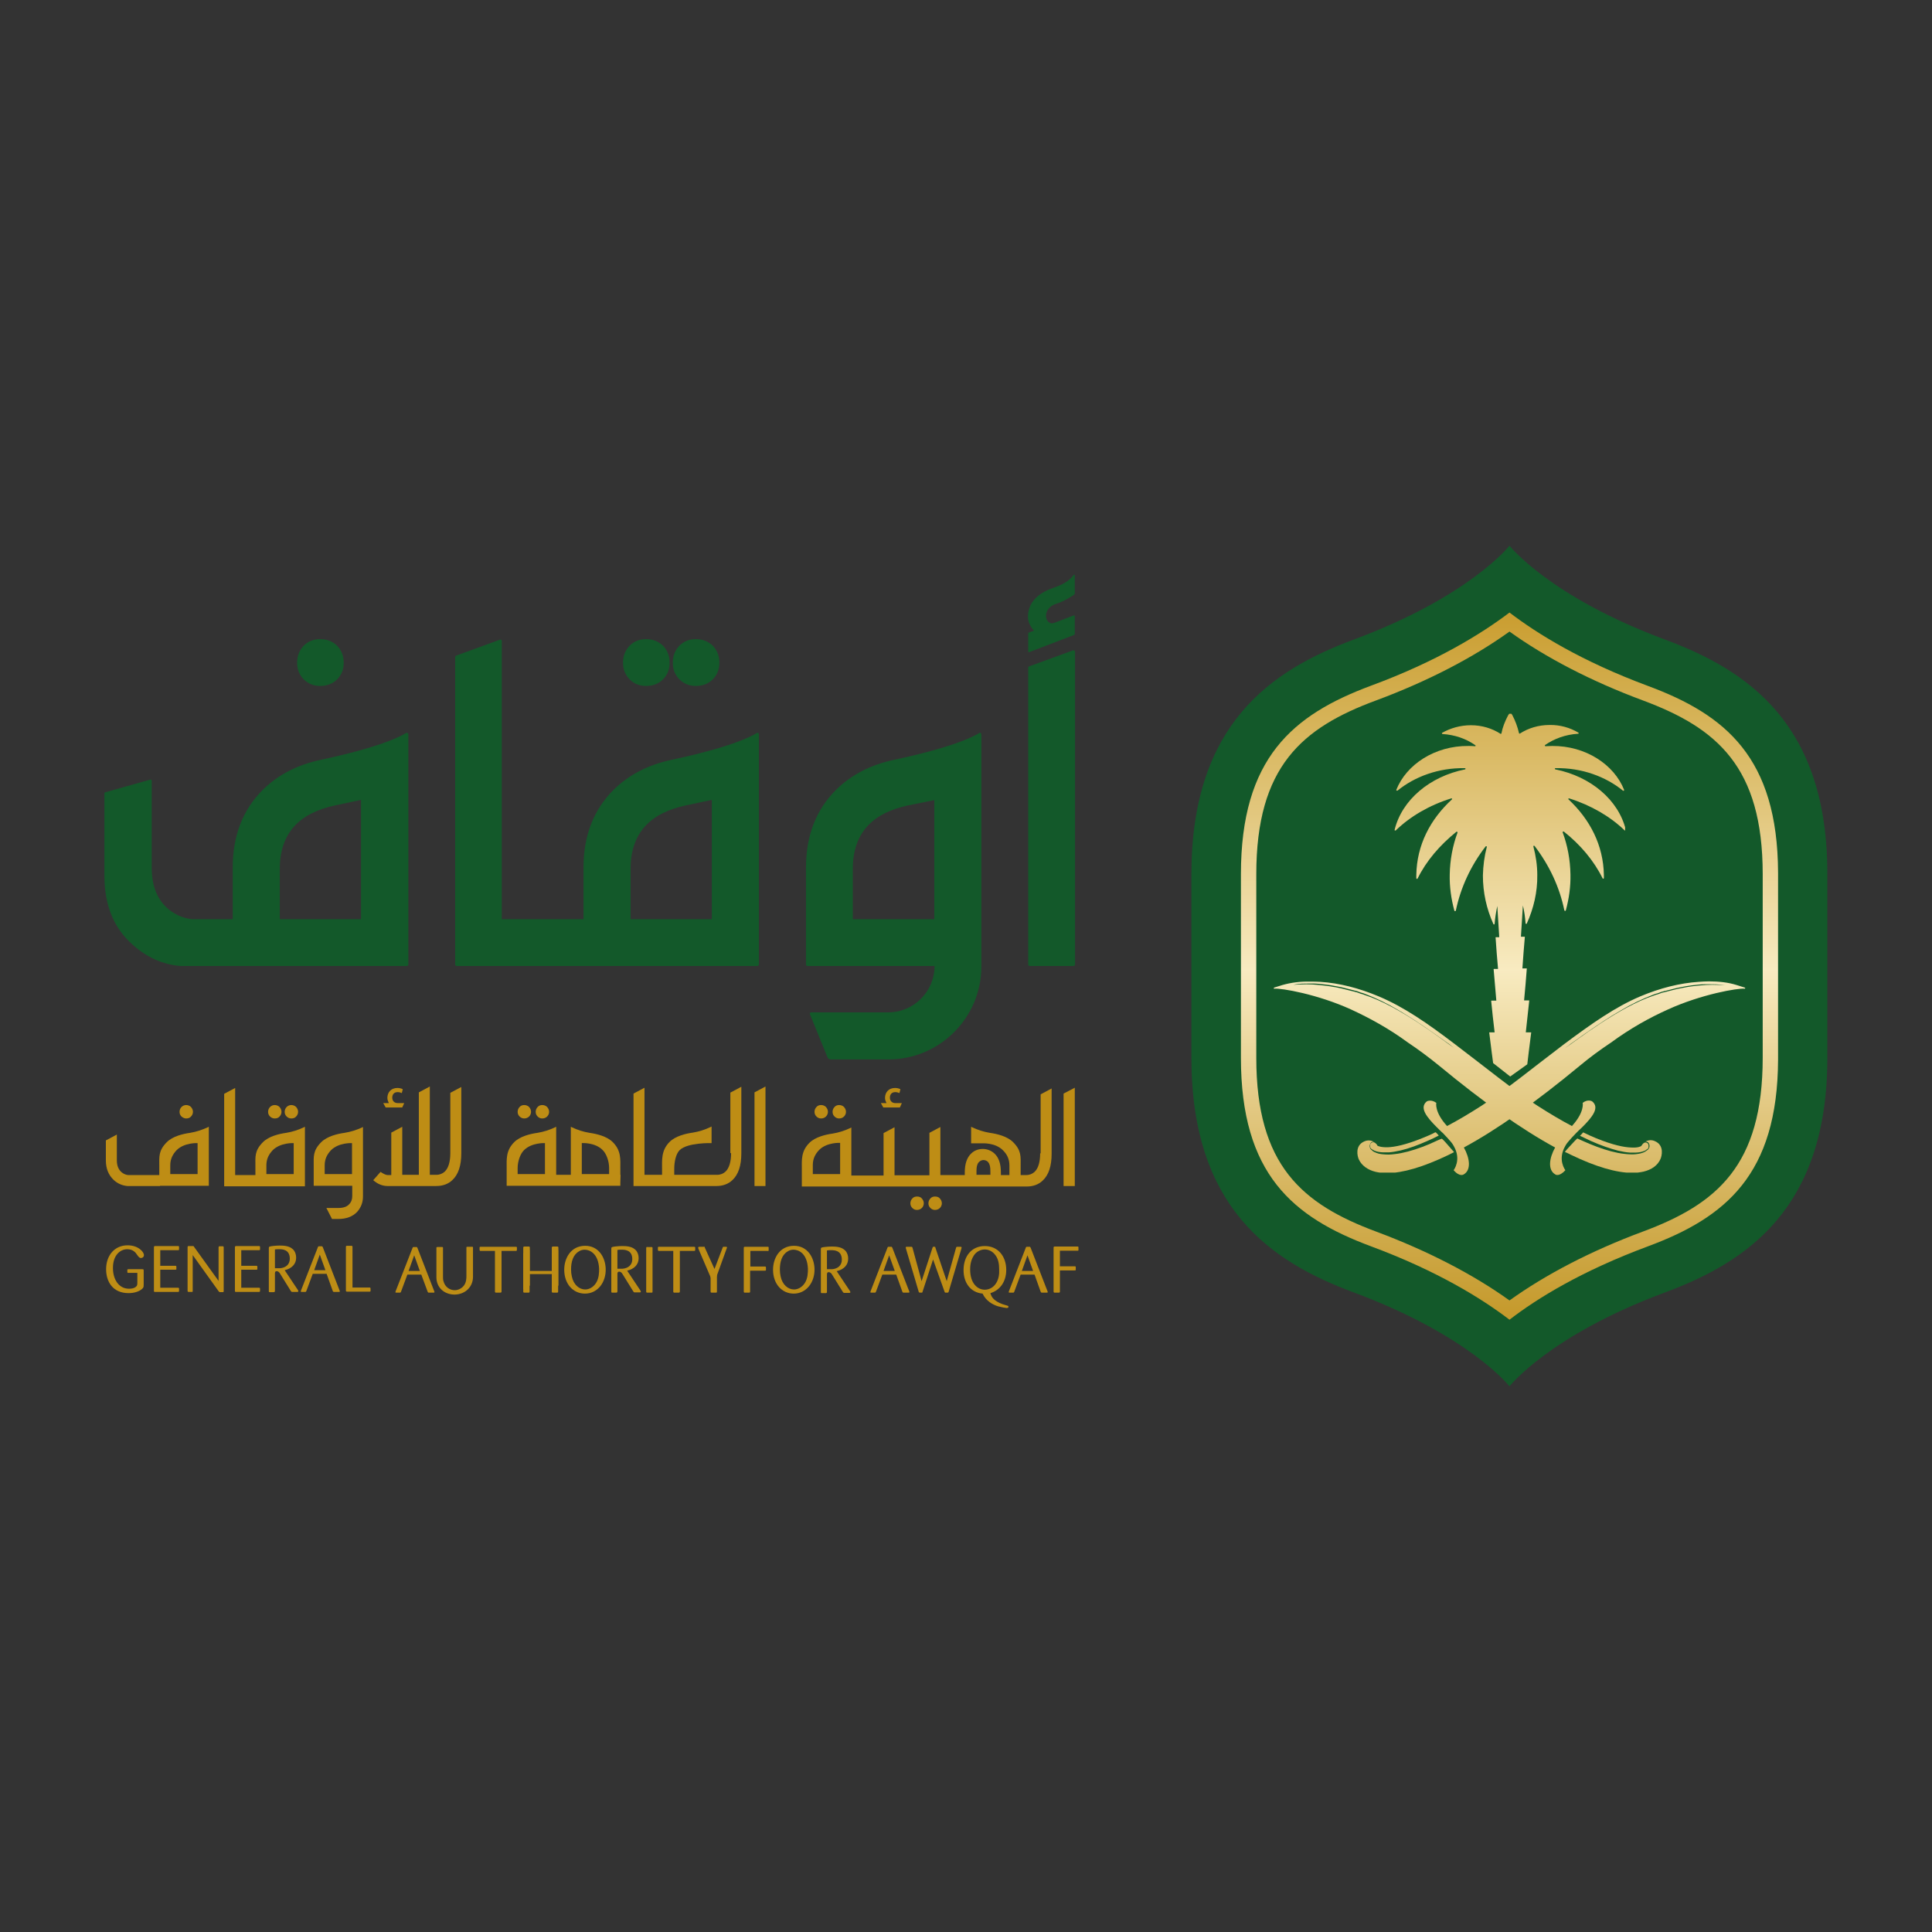 <?xml version="1.0" encoding="utf-8"?>
<!-- Generator: Adobe Illustrator 24.1.2, SVG Export Plug-In . SVG Version: 6.00 Build 0)  -->
<svg version="1.1" id="Layer_1" xmlns="http://www.w3.org/2000/svg" xmlns:xlink="http://www.w3.org/1999/xlink" x="0px" y="0px"
	 viewBox="0 0 792 792" style="enable-background:new 0 0 792 792;" xml:space="preserve">
<rect x="0" y="0" width="792" height="792" fill="#333333" stroke="none"/>
<style type="text/css">
	.st0{fill:#13592A;}
	.st1{clip-path:url(#SVGID_2_);fill:url(#SVGID_3_);}
	.st2{clip-path:url(#SVGID_5_);fill:url(#SVGID_6_);}
	.st3{clip-path:url(#SVGID_8_);fill:url(#SVGID_9_);}
	.st4{clip-path:url(#SVGID_11_);fill:url(#SVGID_12_);}
	.st5{clip-path:url(#SVGID_14_);fill:url(#SVGID_15_);}
	.st6{clip-path:url(#SVGID_17_);fill:url(#SVGID_18_);}
	.st7{clip-path:url(#SVGID_20_);fill:url(#SVGID_21_);}
	.st8{clip-path:url(#SVGID_23_);fill:url(#SVGID_24_);}
	.st9{fill:#BE8D15;}
</style>
<g>
	<g>
		<path class="st0" d="M682.6,262.2c-47.4-17.6-63.8-38.5-63.8-38.5s-16.4,20.9-63.9,38.5c-33.9,12.6-66.5,34.7-66.5,96.2V396v0
			v37.6c0,61.6,32.6,83.6,66.5,96.2c47.4,17.6,63.9,38.5,63.9,38.5s16.4-20.9,63.8-38.5c33.9-12.6,66.5-34.7,66.5-96.2V396v0v-37.6
			C749.2,296.8,716.5,274.8,682.6,262.2"/>
		<path class="st0" d="M131.2,281.2c2.8,0,5.2-0.9,7-2.7c1.8-1.8,2.7-4.1,2.7-6.8c0-2.8-0.9-5.1-2.7-7c-1.9-1.8-4.2-2.7-7-2.7
			c-2.6,0-4.9,0.9-6.7,2.7c-1.8,1.9-2.7,4.2-2.7,7c0,2.7,0.9,4.9,2.7,6.8C126.4,280.3,128.6,281.2,131.2,281.2"/>
		<path class="st0" d="M264.8,281.2c2.8,0,5.2-0.9,7-2.7c1.8-1.8,2.7-4.1,2.7-6.8c0-2.8-0.9-5.1-2.7-7c-1.9-1.8-4.2-2.7-7-2.7
			c-2.6,0-4.9,0.9-6.7,2.7c-1.8,1.9-2.7,4.2-2.7,7c0,2.7,0.9,4.9,2.7,6.8C259.9,280.3,262.2,281.2,264.8,281.2"/>
		<path class="st0" d="M285.2,281.2c2.8,0,5.2-0.9,7-2.7c1.8-1.8,2.7-4.1,2.7-6.8c0-2.8-0.9-5.1-2.7-7c-1.9-1.8-4.2-2.7-7-2.7
			c-2.6,0-4.9,0.9-6.7,2.7c-1.8,1.9-2.7,4.2-2.7,7c0,2.7,0.9,4.9,2.7,6.8C280.4,280.3,282.6,281.2,285.2,281.2"/>
		<path class="st0" d="M401.4,300.5c-2.5,1.6-11.1,5.9-35,11c-9.3,2-17.2,5.9-23.7,12.3c-8.2,8.2-12.3,18.8-12.3,31.9v39.6
			c0,0.4,0.3,0.7,0.7,0.7h52c0,10.5-8.5,19-19,19h-31.6c-0.3,0-0.6,0.4-0.5,0.7l7.2,17.7c0.2,0.6,0.8,0.9,1.4,0.9l23.6,0
			c21,0,38.1-17.1,38.1-38.1v-95C402.3,300.5,401.8,300.2,401.4,300.5 M383,376.8h-33.4v-20.7c0-8.2,2.6-14.7,7.8-19.2
			c1.4-1.2,3.1-2.4,5.3-3.5c3-1.5,6.2-2.5,9.4-3.2L383,328V376.8z"/>
		<path class="st0" d="M310.2,300.5c-2.5,1.6-11.1,5.9-35,11c-9.3,2-17.2,5.9-23.7,12.3c-8.2,8.2-12.3,18.8-12.3,31.9v21.1h-33.5
			V262.7c0-0.3-0.3-0.6-0.7-0.5l-18.1,6.6c-0.2,0.1-0.3,0.3-0.3,0.5v126.1c0,0.3,0.3,0.6,0.6,0.6h52.7h52h18.6
			c0.3,0,0.6-0.3,0.6-0.6v-3.9V301C311.1,300.5,310.6,300.2,310.2,300.5 M291.9,376.8h-33.4v-20.7c0-8.2,2.6-14.7,7.8-19.2
			c1.4-1.2,3.1-2.4,5.3-3.5c3-1.5,6.2-2.5,9.4-3.2l10.8-2.3V376.8z"/>
		<path class="st0" d="M166.4,300.5c-2.5,1.6-11.1,5.9-35,11c-9.3,2-17.2,5.9-23.7,12.3c-8.2,8.2-12.3,18.8-12.3,31.9v21.1h-14h-2.8
			c-3.4-0.4-6.5-1.7-9.3-3.9c-4.7-3.8-7.1-9.5-7.1-17.2V320c0-0.3-0.3-0.5-0.6-0.4l-18.5,5.2c-0.2,0.1-0.3,0.2-0.3,0.4v33.8
			c0,12,3.8,21.4,11.5,28.2c5.8,5.2,12.3,8.2,19.7,8.8h6h46.8h40c0.3,0,0.6-0.3,0.6-0.6V301C167.4,300.5,166.8,300.2,166.4,300.5
			 M148.1,376.8h-31.9h-1.5v-20.7c0-8.2,2.6-14.7,7.8-19.2c1.4-1.2,3.1-2.4,5.3-3.5c3-1.5,6.2-2.5,9.4-3.2l10.8-2.3V376.8z"/>
		<path class="st0" d="M439.9,266.6l-18.1,6.6c-0.2,0.1-0.3,0.3-0.3,0.5v121.7c0,0.3,0.3,0.6,0.6,0.6h18c0.3,0,0.6-0.3,0.6-0.6
			V267.1C440.6,266.7,440.2,266.5,439.9,266.6"/>
		<path class="st0" d="M422,267.3l18.3-7c0.2-0.1,0.3-0.2,0.3-0.4v-7.2c0-0.3-0.3-0.5-0.5-0.4l-18.3,7c-0.2,0.1-0.3,0.2-0.3,0.4v7.2
			C421.4,267.2,421.7,267.4,422,267.3"/>
		<path class="st0" d="M440.6,235.8v7.3c0,0.3-0.1,0.6-0.4,0.8c-1.1,0.7-4.2,2.7-6.9,3.5c-6.5,1.8-5.2,9.3-0.9,8
			c4.2-1.3-7.4,8.2-7.3,8c0.2-0.1,0.4-3.4,0.4-3.4s-4.1-2.8-4.1-7.2c0-4.4,2.4-9.1,10.6-11.9c5.2-1.7,7.3-4,8.1-5.2
			C440.3,235.5,440.6,235.6,440.6,235.8"/>
	</g>
	<g>
		<defs>
			<path id="SVGID_1_" d="M564.2,504.9c-30.4-11.3-49.2-27.2-49.2-71.3V396v-37.6c0-44.2,18.8-60.1,49.2-71.3
				c21-7.8,39.7-17.5,54.6-28.2c14.9,10.7,33.6,20.4,54.6,28.2c30.4,11.3,49.2,27.2,49.2,71.3V396v37.6c0,44.2-18.8,60-49.2,71.3
				c-21,7.8-39.7,17.5-54.6,28.2C603.9,522.4,585.1,512.7,564.2,504.9 M562,281.1c-32,11.9-53.3,29.6-53.3,77.3v75.2
				c0,47.7,21.3,65.4,53.3,77.3c27.2,10.1,45.4,21.4,56.8,30.1c11.4-8.8,29.6-20,56.8-30.1c31.8-11.8,53.1-29.4,53.3-76.5v-76.7
				c-0.2-47.1-21.5-64.7-53.3-76.5c-27.2-10.1-45.4-21.4-56.8-30.1C607.3,259.8,589.1,271.1,562,281.1"/>
		</defs>
		<clipPath id="SVGID_2_">
			<use xlink:href="#SVGID_1_"  style="overflow:visible;"/>
		</clipPath>
		
			<linearGradient id="SVGID_3_" gradientUnits="userSpaceOnUse" x1="100.919" y1="813.981" x2="105.063" y2="813.981" gradientTransform="matrix(0 83.385 -83.385 0 68492.375 -8190.358)">
			<stop  offset="0" style="stop-color:#C3931D"/>
			<stop  offset="8.011600e-02" style="stop-color:#CA9E31"/>
			<stop  offset="0.244" style="stop-color:#DABA65"/>
			<stop  offset="0.477" style="stop-color:#F5E6B8"/>
			<stop  offset="0.5" style="stop-color:#F8EBC1"/>
			<stop  offset="0.612" style="stop-color:#E9D395"/>
			<stop  offset="0.797" style="stop-color:#D1AD50"/>
			<stop  offset="0.932" style="stop-color:#C39625"/>
			<stop  offset="1" style="stop-color:#BD8D15"/>
		</linearGradient>
		<rect x="508.6" y="251" class="st1" width="220.3" height="290"/>
	</g>
	<g>
		<defs>
			<path id="SVGID_4_" d="M618.8,292.6L618.8,292.6c-0.1,0-0.2,0-0.2,0.1c-0.1,0.2-0.3,0.5-0.4,0.6c-1.2,2.3-2.2,4.7-2.7,7.3
				c0,0.2-0.3,0.3-0.4,0.2c-3.4-2.2-7.6-3.5-12.1-3.5c-4.4,0-8.4,1.2-11.8,3.1c-0.2,0.1-0.1,0.4,0.1,0.5c5,0.3,9.7,1.9,13.5,4.6
				c0.2,0.1,0.1,0.5-0.2,0.4c-0.9-0.1-1.8-0.1-2.7-0.1c-13.7-0.1-25.4,7.6-29.5,18c-0.1,0.2,0.2,0.4,0.5,0.3
				c7-5.7,16.8-9.4,27.6-9.2c0,0,0,0,0,0c0.3,0,0.4,0.4,0.1,0.5c-14.5,2.9-25.9,12.5-28.9,24.8c-0.1,0.2,0.3,0.4,0.5,0.2
				c5.9-5.7,13.7-10.3,22.7-13.1c0.3-0.1,0.5,0.2,0.3,0.4c-8.9,8.2-14.4,18.7-14.6,31c0,0.4,0,0.9,0,1.3c0,0.3,0.4,0.4,0.5,0.2
				c3.6-7.3,9.1-13.7,15.9-19.2c0.2-0.2,0.5,0,0.5,0.3c-2,5.4-3.1,11.2-3.2,17.3c-0.1,5,0.6,9.9,1.9,14.7c0.1,0.3,0.5,0.3,0.6,0
				c2-9.6,6.2-18.5,12.2-26.3c0.2-0.2,0.6-0.1,0.5,0.2c-1,3.8-1.5,7.7-1.6,11.7c0,7,1.5,13.7,4.3,19.9c0.1,0.3,0.5,0.2,0.5-0.1
				c0.2-2.5,0.6-4.9,1.1-7.3c0.3,4.2,0.5,8.5,0.8,12.7c0,0.1,0,0.1-0.1,0.1h0c0,0,0,0,0,0c-0.4,0-0.8,0-1.3,0
				c-0.1,0-0.1,0.1-0.1,0.1c0.3,4.3,0.6,8.5,1,12.8c0,0.1,0,0.1-0.1,0.1h-0.2c0,0,0,0-0.1,0c-0.4,0-0.8,0-1.3,0
				c-0.1,0-0.1,0.1-0.1,0.1c0.4,4.3,0.7,8.5,1.1,12.8c0,0,0,0.1,0,0.1c-0.2,0-0.5,0-0.7,0c0,0-0.1,0-0.1,0c-0.4,0-0.8,0-1.2,0
				c-0.1,0-0.1,0.1-0.1,0.1c0.4,4.3,0.9,8.6,1.4,12.8c0,0,0,0.1,0,0.1c-0.2,0-0.5,0-0.8,0c0,0-0.1,0-0.1,0c-0.4,0-0.8,0-1.2,0
				c-0.1,0-0.1,0.1-0.1,0.1c0.5,4.3,1.6,12.5,1.6,12.5l7,5.5l7-5c0,0,1-8.6,1.6-13c0-0.1,0-0.1-0.1-0.1c-0.4,0-0.8,0-1.2,0
				c0,0,0,0-0.1,0c-0.3,0-0.5,0-0.8,0c0,0,0-0.1,0-0.1c0.5-4.3,0.9-8.6,1.4-12.9c0-0.1-0.1-0.1-0.1-0.1c-0.4,0-0.8,0-1.2,0
				c0,0,0,0-0.1,0c-0.2,0-0.5,0-0.7,0c0,0,0-0.1,0-0.1c0.4-4.3,0.8-8.6,1.1-12.9c0-0.1,0-0.1-0.1-0.1c-0.4,0-0.8,0-1.3,0
				c0,0,0,0,0,0c-0.1,0-0.2,0-0.3,0c0,0-0.1,0-0.1,0c0.3-4.3,0.6-8.6,1-12.9c0-0.1,0-0.1-0.1-0.1c-0.4,0-0.8,0-1.3,0c0,0,0,0,0,0
				h-0.1c0,0-0.1-0.1-0.1-0.1c0.3-4.2,0.5-8.5,0.8-12.7c0.6,2.4,0.9,4.8,1.1,7.3c0,0.3,0.4,0.3,0.5,0.1c2.8-6.2,4.4-12.9,4.3-19.9
				c0-4-0.6-7.9-1.6-11.7c-0.1-0.3,0.3-0.4,0.5-0.2c6,7.9,10.2,16.7,12.2,26.4c0.1,0.3,0.5,0.3,0.6,0c1.3-4.8,2-9.7,1.9-14.7
				c-0.1-6.1-1.2-11.9-3.2-17.3c-0.1-0.2,0.2-0.4,0.5-0.3c6.8,5.4,12.3,11.9,15.9,19.2c0.1,0.2,0.5,0.1,0.5-0.1c0-0.4,0-0.9,0-1.3
				c-0.2-12.2-5.7-22.8-14.5-31c-0.2-0.2,0-0.5,0.3-0.4c8.9,2.8,16.8,7.4,22.7,13.1c0.2,0.2,0.5,0,0.5-0.2
				c-3-12.3-14.4-21.9-28.9-24.8c-0.3-0.1-0.3-0.5,0.1-0.5h0c10.8-0.2,20.6,3.5,27.6,9.2c0.2,0.2,0.6,0,0.5-0.3
				c-4.1-10.4-15.8-18.1-29.5-18c-0.9,0-1.8,0.1-2.7,0.1c-0.3,0-0.4-0.3-0.2-0.5c3.8-2.6,8.4-4.3,13.5-4.6c0.3,0,0.4-0.3,0.1-0.5
				c-3.4-2-7.5-3.2-11.8-3.1c-4.5,0-8.7,1.3-12.1,3.5c-0.2,0.1-0.4,0-0.4-0.2c-0.6-2.6-1.5-5-2.7-7.3c-0.1-0.1-0.2-0.4-0.4-0.6
				C619,292.6,618.9,292.6,618.8,292.6L618.8,292.6z"/>
		</defs>
		<clipPath id="SVGID_5_">
			<use xlink:href="#SVGID_4_"  style="overflow:visible;"/>
		</clipPath>
		
			<linearGradient id="SVGID_6_" gradientUnits="userSpaceOnUse" x1="100.919" y1="813.981" x2="105.063" y2="813.981" gradientTransform="matrix(0 83.385 -83.385 0 68492.375 -8190.358)">
			<stop  offset="0" style="stop-color:#C3931D"/>
			<stop  offset="8.011600e-02" style="stop-color:#CA9E31"/>
			<stop  offset="0.244" style="stop-color:#DABA65"/>
			<stop  offset="0.477" style="stop-color:#F5E6B8"/>
			<stop  offset="0.5" style="stop-color:#F8EBC1"/>
			<stop  offset="0.612" style="stop-color:#E9D395"/>
			<stop  offset="0.797" style="stop-color:#D1AD50"/>
			<stop  offset="0.932" style="stop-color:#C39625"/>
			<stop  offset="1" style="stop-color:#BD8D15"/>
		</linearGradient>
		<rect x="571.4" y="292.6" class="st2" width="94.8" height="148.9"/>
	</g>
	<g>
		<defs>
			<path id="SVGID_7_" d="M583.2,466.5c-7.1,2.9-11.6,3.7-14.2,3.8c-2.9,0.1-4-0.5-4.3-0.6c-0.2-0.5-0.6-0.9-1-1.2
				c0,0-0.5-0.4-1.1-0.2c-0.2,0.1-0.5,0.2-0.7,0.5c-0.2,0.2-0.3,0.6-0.3,1c0,0.4,0.2,0.8,0.5,1.1c0.2,0.2,0.4,0.3,0.6,0.4
				s0.5,0.3,0.7,0.4c0.5,0.2,1.1,0.4,1.7,0.5c0.6,0.1,1.3,0.2,2,0.2c0.7,0,1.4,0,2.2,0c1.5-0.1,3.1-0.4,4.9-0.8
				c3.4-0.8,7.2-2.2,11.2-4c1.4-0.6,2.9-1.3,4.4-2.1c-0.1-0.2-1.2-1.3-1.3-1.4C586.7,465.1,584.9,465.8,583.2,466.5"/>
		</defs>
		<clipPath id="SVGID_8_">
			<use xlink:href="#SVGID_7_"  style="overflow:visible;"/>
		</clipPath>
		
			<linearGradient id="SVGID_9_" gradientUnits="userSpaceOnUse" x1="100.919" y1="814.372" x2="105.063" y2="814.372" gradientTransform="matrix(0 83.385 -83.385 0 68482 -8190.358)">
			<stop  offset="0" style="stop-color:#C3931D"/>
			<stop  offset="8.011600e-02" style="stop-color:#CA9E31"/>
			<stop  offset="0.244" style="stop-color:#DABA65"/>
			<stop  offset="0.477" style="stop-color:#F5E6B8"/>
			<stop  offset="0.5" style="stop-color:#F8EBC1"/>
			<stop  offset="0.612" style="stop-color:#E9D395"/>
			<stop  offset="0.797" style="stop-color:#D1AD50"/>
			<stop  offset="0.932" style="stop-color:#C39625"/>
			<stop  offset="1" style="stop-color:#BD8D15"/>
		</linearGradient>
		<rect x="561.7" y="464.2" class="st3" width="28.1" height="8.3"/>
	</g>
	<g>
		<defs>
			<path id="SVGID_10_" d="M586,469c-4.1,1.7-8,3-11.6,3.7c-0.9,0.2-1.8,0.3-2.6,0.4c-0.8,0.1-1.7,0.2-2.4,0.2c-1.6,0-3-0.1-4.3-0.4
				c-0.6-0.2-1.2-0.4-1.8-0.7c-0.3-0.1-0.5-0.3-0.7-0.5c-0.2-0.2-0.4-0.3-0.6-0.5c-0.2-0.2-0.3-0.4-0.4-0.7
				c-0.1-0.2-0.1-0.5-0.1-0.7c0-0.5,0.2-0.9,0.4-1.2c0.2-0.3,0.5-0.5,0.8-0.5c0.2,0,0.4,0,0.5,0c-1.1-0.7-2.6-0.8-3.9-0.2
				c-4,1.7-2.8,6.2-2.3,7.3c1.1,2.5,3.6,4.4,7,5.2c1.4,0.3,2.8,0.5,4.5,0.5c6.5,0,15-2.5,25.2-7.4c0.4-0.2,0.8-0.4,1.2-0.6l0,0
				c0.2-0.1,1.2-0.6,1.2-0.6c-0.5-0.5-1.4-1.6-2.2-2.5c-0.9-1.1-2.2-2.5-2.8-3C591,466.7,587.7,468.2,586,469"/>
		</defs>
		<clipPath id="SVGID_11_">
			<use xlink:href="#SVGID_10_"  style="overflow:visible;"/>
		</clipPath>
		
			<linearGradient id="SVGID_12_" gradientUnits="userSpaceOnUse" x1="100.919" y1="814.373" x2="105.063" y2="814.373" gradientTransform="matrix(0 83.385 -83.385 0 68481.969 -8190.358)">
			<stop  offset="0" style="stop-color:#C3931D"/>
			<stop  offset="8.011600e-02" style="stop-color:#CA9E31"/>
			<stop  offset="0.244" style="stop-color:#DABA65"/>
			<stop  offset="0.477" style="stop-color:#F5E6B8"/>
			<stop  offset="0.5" style="stop-color:#F8EBC1"/>
			<stop  offset="0.612" style="stop-color:#E9D395"/>
			<stop  offset="0.797" style="stop-color:#D1AD50"/>
			<stop  offset="0.932" style="stop-color:#C39625"/>
			<stop  offset="1" style="stop-color:#BD8D15"/>
		</linearGradient>
		<rect x="555.2" y="466.7" class="st4" width="40.8" height="14"/>
	</g>
	<g>
		<defs>
			<path id="SVGID_13_" d="M642.2,429.2c0.6-0.4,1.1-0.8,1.7-1.3c0.6-0.4,1.1-0.8,1.7-1.2c0.6-0.4,1.1-0.8,1.7-1.2
				c1.1-0.8,2.2-1.6,3.4-2.4c2.3-1.6,4.5-3.1,6.8-4.6c2.3-1.5,4.5-2.9,6.8-4.2c4.5-2.7,9.1-4.9,13.6-6.6c0.3-0.1,0.6-0.2,0.8-0.3
				c0.1,0,0.3-0.1,0.4-0.1c0.1,0,0.3-0.1,0.4-0.1c0.3-0.1,0.6-0.2,0.8-0.3c0.3-0.1,0.6-0.2,0.8-0.3c0.1,0,0.3-0.1,0.4-0.1
				c0.1,0,0.3-0.1,0.4-0.1c0.3-0.1,0.6-0.2,0.8-0.2c0.3-0.1,0.6-0.1,0.8-0.2c0.1,0,0.3-0.1,0.4-0.1l0.4-0.1c0.3-0.1,0.6-0.1,0.8-0.2
				c0.3-0.1,0.5-0.1,0.8-0.2c0.1,0,0.3-0.1,0.4-0.1c0.1,0,0.3-0.1,0.4-0.1c0.3-0.1,0.5-0.1,0.8-0.2c1.1-0.2,2.1-0.4,3.1-0.6
				c2.1-0.4,4.1-0.6,6-0.8c1.9-0.2,4-0.1,5.7-0.1c1.8,0,3.5,0.2,5,0.4c-1.6-0.1-3.4-0.2-5.3-0.2c-1.7,0-3.5,0.1-5.4,0.3
				c-1.9,0.2-3.9,0.4-5.9,0.8c-1,0.2-2.1,0.4-3.1,0.6c-0.3,0.1-0.5,0.1-0.8,0.2c-0.1,0-0.3,0.1-0.4,0.1c-0.1,0-0.3,0.1-0.4,0.1
				c-0.3,0.1-0.5,0.1-0.8,0.2c-0.3,0.1-0.5,0.1-0.8,0.2c-0.1,0-0.3,0.1-0.4,0.1c-0.1,0-0.3,0.1-0.4,0.1c-0.3,0.1-0.6,0.2-0.8,0.2
				c-0.3,0.1-0.6,0.2-0.8,0.2c-0.1,0-0.3,0.1-0.4,0.1c-0.1,0-0.3,0.1-0.4,0.1c-0.3,0.1-0.5,0.2-0.8,0.3c-0.3,0.1-0.6,0.2-0.8,0.3
				c-0.1,0-0.3,0.1-0.4,0.1c-0.1,0-0.3,0.1-0.4,0.1c-0.3,0.1-0.6,0.2-0.8,0.3c-14.5,4.8-31.9,18.6-37.3,22.2
				C641.2,430,641.7,429.6,642.2,429.2 M696.3,402.5c-7.6,0.5-15.7,2.5-24,6c-10.1,4.3-19.7,11-31.2,19.6
				c-12.7,9.6-23.6,18.6-33.8,25.2c-5,3.2-9.7,6-14.1,8.3c-5.3-5.8-4.4-9.5-4.4-9.5c-2.2-1.6-3.9-0.6-3.9-0.6
				c-3.2,2.6,0,6.5,4.1,10.6c0.3,0.3,2.3,2.3,2.4,2.3c0.4,0.4,3.5,3.6,4.2,4.8c0.1,0.1,0.3,0.6,0.4,0.7c3.2,5.6-0.1,9.8-0.1,9.8
				c2.6,3,4.2,1.7,4.2,1.7c3-1.8,2.5-6.5,0-11c13.5-7.3,29.4-18.5,47.5-33.5c4.3-3.6,8.6-6.7,12.8-9.5c7.9-5.8,15.8-10.2,23.4-13.6
				c13.6-6.2,28.6-8.8,31.4-8.5c0.3,0,0.3-0.3,0.1-0.4c-0.1,0-0.1-0.1-0.2-0.1c-0.4-0.1-1.9-0.6-3.2-1c-3.5-1.1-7.3-1.5-11.3-1.5
				C699.1,402.3,697.7,402.4,696.3,402.5"/>
		</defs>
		<clipPath id="SVGID_14_">
			<use xlink:href="#SVGID_13_"  style="overflow:visible;"/>
		</clipPath>
		
			<linearGradient id="SVGID_15_" gradientUnits="userSpaceOnUse" x1="100.919" y1="813.709" x2="105.063" y2="813.709" gradientTransform="matrix(0 83.385 -83.385 0 68499.57 -8190.358)">
			<stop  offset="0" style="stop-color:#C3931D"/>
			<stop  offset="8.011600e-02" style="stop-color:#CA9E31"/>
			<stop  offset="0.244" style="stop-color:#DABA65"/>
			<stop  offset="0.477" style="stop-color:#F5E6B8"/>
			<stop  offset="0.5" style="stop-color:#F8EBC1"/>
			<stop  offset="0.612" style="stop-color:#E9D395"/>
			<stop  offset="0.797" style="stop-color:#D1AD50"/>
			<stop  offset="0.932" style="stop-color:#C39625"/>
			<stop  offset="1" style="stop-color:#BD8D15"/>
		</linearGradient>
		<rect x="581.7" y="402.3" class="st5" width="133.8" height="80.5"/>
	</g>
	<g>
		<defs>
			<path id="SVGID_16_" d="M647.7,465.6c1.5,0.7,2.9,1.4,4.4,2.1c4,1.8,7.8,3.1,11.2,4c1.7,0.4,3.4,0.7,4.9,0.8c0.8,0,1.5,0.1,2.2,0
				c0.7,0,1.4-0.1,2-0.2c0.6-0.1,1.2-0.3,1.7-0.5c0.2-0.1,0.5-0.2,0.7-0.4s0.4-0.3,0.6-0.4c0.3-0.3,0.5-0.7,0.5-1.1
				c0-0.4-0.1-0.7-0.3-1c-0.2-0.3-0.4-0.4-0.7-0.5c-0.6-0.2-1.1,0.2-1.1,0.2c-0.4,0.3-0.7,0.8-1,1.2c-0.3,0.2-1.4,0.8-4.3,0.6
				c-2.6-0.1-7.1-0.9-14.2-3.8c-1.7-0.7-3.5-1.5-5.3-2.4C649,464.3,647.9,465.4,647.7,465.6"/>
		</defs>
		<clipPath id="SVGID_17_">
			<use xlink:href="#SVGID_16_"  style="overflow:visible;"/>
		</clipPath>
		
			<linearGradient id="SVGID_18_" gradientUnits="userSpaceOnUse" x1="100.919" y1="813.589" x2="105.063" y2="813.589" gradientTransform="matrix(0 83.385 -83.385 0 68502.758 -8190.358)">
			<stop  offset="0" style="stop-color:#C3931D"/>
			<stop  offset="8.011600e-02" style="stop-color:#CA9E31"/>
			<stop  offset="0.244" style="stop-color:#DABA65"/>
			<stop  offset="0.477" style="stop-color:#F5E6B8"/>
			<stop  offset="0.5" style="stop-color:#F8EBC1"/>
			<stop  offset="0.612" style="stop-color:#E9D395"/>
			<stop  offset="0.797" style="stop-color:#D1AD50"/>
			<stop  offset="0.932" style="stop-color:#C39625"/>
			<stop  offset="1" style="stop-color:#BD8D15"/>
		</linearGradient>
		<rect x="647.7" y="464.2" class="st6" width="28.1" height="8.3"/>
	</g>
	<g>
		<defs>
			<path id="SVGID_19_" d="M643.7,469.7c-0.9,0.9-1.8,2-2.2,2.5c0,0,1,0.5,1.3,0.6v0c0.4,0.2,0.8,0.4,1.2,0.6
				c10.1,4.9,18.7,7.4,25.2,7.4c1.6,0,3.1-0.2,4.5-0.5c3.4-0.8,5.9-2.6,7-5.2c0.5-1.1,1.7-5.6-2.3-7.3c-1.3-0.6-2.7-0.5-3.9,0.2
				c0.1,0,0.3,0,0.5,0c0.3,0.1,0.6,0.2,0.8,0.5c0.2,0.3,0.4,0.7,0.4,1.2c0,0.2,0,0.5-0.1,0.7c-0.1,0.2-0.2,0.5-0.4,0.7
				c-0.2,0.2-0.4,0.4-0.6,0.5c-0.2,0.2-0.5,0.3-0.7,0.5c-0.5,0.3-1.1,0.5-1.8,0.7c-1.3,0.3-2.8,0.5-4.3,0.4c-0.8,0-1.6-0.1-2.5-0.2
				c-0.8-0.1-1.7-0.2-2.6-0.4c-3.6-0.7-7.5-2-11.6-3.7c-1.7-0.7-5-2.2-5-2.2C646,467.2,644.7,468.6,643.7,469.7"/>
		</defs>
		<clipPath id="SVGID_20_">
			<use xlink:href="#SVGID_19_"  style="overflow:visible;"/>
		</clipPath>
		
			<linearGradient id="SVGID_21_" gradientUnits="userSpaceOnUse" x1="100.919" y1="813.588" x2="105.063" y2="813.588" gradientTransform="matrix(0 83.385 -83.385 0 68502.789 -8190.358)">
			<stop  offset="0" style="stop-color:#C3931D"/>
			<stop  offset="8.011600e-02" style="stop-color:#CA9E31"/>
			<stop  offset="0.244" style="stop-color:#DABA65"/>
			<stop  offset="0.477" style="stop-color:#F5E6B8"/>
			<stop  offset="0.5" style="stop-color:#F8EBC1"/>
			<stop  offset="0.612" style="stop-color:#E9D395"/>
			<stop  offset="0.797" style="stop-color:#D1AD50"/>
			<stop  offset="0.932" style="stop-color:#C39625"/>
			<stop  offset="1" style="stop-color:#BD8D15"/>
		</linearGradient>
		<rect x="641.5" y="466.7" class="st7" width="40.8" height="14"/>
	</g>
	<g>
		<defs>
			<path id="SVGID_22_" d="M535,403.2c1.7,0,3.8-0.1,5.7,0.1c1.9,0.2,3.9,0.4,6,0.8c1,0.2,2.1,0.4,3.2,0.6c0.3,0.1,0.5,0.1,0.8,0.2
				c0.1,0,0.3,0.1,0.4,0.1c0.1,0,0.3,0.1,0.4,0.1c0.3,0.1,0.5,0.1,0.8,0.2c0.3,0.1,0.5,0.1,0.8,0.2c0.1,0,0.3,0.1,0.4,0.1
				c0.1,0,0.3,0.1,0.4,0.1c0.3,0.1,0.5,0.1,0.8,0.2c0.3,0.1,0.6,0.2,0.8,0.2c0.1,0,0.3,0.1,0.4,0.1c0.1,0,0.3,0.1,0.4,0.1
				c0.3,0.1,0.6,0.2,0.8,0.3c0.3,0.1,0.6,0.2,0.8,0.3c0.1,0,0.3,0.1,0.4,0.1c0.1,0,0.3,0.1,0.4,0.1c0.3,0.1,0.6,0.2,0.8,0.3
				c4.5,1.7,9.1,3.9,13.6,6.6c2.3,1.3,4.5,2.8,6.8,4.2c2.3,1.5,4.5,3,6.8,4.6c1.1,0.8,2.3,1.6,3.4,2.4c0.6,0.4,1.1,0.8,1.7,1.2
				c0.6,0.4,1.1,0.8,1.7,1.2c0.6,0.4,1.1,0.8,1.7,1.3c0.5,0.4,1,0.8,1.6,1.2c-5.4-3.7-22.8-17.5-37.3-22.2c-0.3-0.1-0.6-0.2-0.8-0.3
				c-0.1,0-0.3-0.1-0.4-0.1c-0.1,0-0.3-0.1-0.4-0.1c-0.3-0.1-0.6-0.2-0.8-0.3c-0.3-0.1-0.6-0.2-0.8-0.3c-0.1,0-0.3-0.1-0.4-0.1
				c-0.1,0-0.3-0.1-0.4-0.1c-0.3-0.1-0.6-0.2-0.8-0.2c-0.3-0.1-0.6-0.2-0.8-0.2c-0.1,0-0.3-0.1-0.4-0.1c-0.1,0-0.3-0.1-0.4-0.1
				c-0.3-0.1-0.5-0.1-0.8-0.2c-0.3-0.1-0.5-0.1-0.8-0.2c-0.1,0-0.3-0.1-0.4-0.1c-0.1,0-0.3-0.1-0.4-0.1c-0.3-0.1-0.5-0.1-0.8-0.2
				c-1.1-0.2-2.1-0.5-3.1-0.6c-2-0.4-4-0.6-5.9-0.8c-1.9-0.2-3.7-0.3-5.4-0.3c-1.9,0-3.7,0.1-5.3,0.2
				C531.5,403.4,533.2,403.2,535,403.2 M525.7,403.8c-1.3,0.4-2.8,0.9-3.2,1c-0.1,0-0.1,0-0.2,0.1c-0.2,0.1-0.2,0.5,0.1,0.4
				c2.8-0.3,17.8,2.3,31.4,8.5c7.6,3.5,15.5,7.8,23.4,13.6c4.2,2.8,8.5,6,12.8,9.5c18,14.9,34,26.2,47.5,33.5c-2.5,4.5-3,9.2,0,11
				c0,0,1.5,1.3,4.2-1.7c0,0-3.3-4.2-0.1-9.8c0.1-0.1,0.3-0.6,0.4-0.7c0.8-1.3,3.9-4.5,4.2-4.8c0,0,2-2,2.4-2.3
				c4.1-4.1,7.3-8,4.1-10.6c0,0-1.7-1.1-3.9,0.6c0,0,0.9,3.7-4.4,9.5c-4.4-2.3-9.1-5.1-14.1-8.3c-10.2-6.6-21.1-15.6-33.8-25.2
				c-11.4-8.7-21-15.3-31.2-19.6c-8.3-3.5-16.3-5.5-24-6c-1.4-0.1-2.8-0.1-4.2-0.1C533,402.3,529.2,402.8,525.7,403.8"/>
		</defs>
		<clipPath id="SVGID_23_">
			<use xlink:href="#SVGID_22_"  style="overflow:visible;"/>
		</clipPath>
		
			<linearGradient id="SVGID_24_" gradientUnits="userSpaceOnUse" x1="100.919" y1="814.252" x2="105.063" y2="814.252" gradientTransform="matrix(0 83.385 -83.385 0 68485.188 -8190.358)">
			<stop  offset="0" style="stop-color:#C3931D"/>
			<stop  offset="8.011600e-02" style="stop-color:#CA9E31"/>
			<stop  offset="0.244" style="stop-color:#DABA65"/>
			<stop  offset="0.477" style="stop-color:#F5E6B8"/>
			<stop  offset="0.5" style="stop-color:#F8EBC1"/>
			<stop  offset="0.612" style="stop-color:#E9D395"/>
			<stop  offset="0.797" style="stop-color:#D1AD50"/>
			<stop  offset="0.932" style="stop-color:#C39625"/>
			<stop  offset="1" style="stop-color:#BD8D15"/>
		</linearGradient>
		<rect x="522.1" y="402.3" class="st8" width="133.8" height="80.5"/>
	</g>
	<g>
		<path class="st9" d="M119.4,458.5c0.8,0,1.5-0.2,2-0.8c0.5-0.5,0.8-1.2,0.8-1.9c0-0.8-0.3-1.4-0.8-2c-0.5-0.5-1.2-0.8-2-0.8
			c-0.7,0-1.4,0.3-1.9,0.8c-0.5,0.5-0.8,1.2-0.8,2c0,0.8,0.3,1.4,0.8,1.9C118,458.2,118.7,458.5,119.4,458.5"/>
		<path class="st9" d="M112.6,458.5c0.8,0,1.5-0.2,2-0.8c0.5-0.5,0.8-1.2,0.8-1.9c0-0.8-0.3-1.4-0.8-2c-0.5-0.5-1.2-0.8-2-0.8
			c-0.7,0-1.4,0.3-1.9,0.8c-0.5,0.5-0.8,1.2-0.8,2c0,0.8,0.3,1.4,0.8,1.9C111.2,458.2,111.9,458.5,112.6,458.5"/>
		<path class="st9" d="M184.6,472.7c0,3.6-0.8,6.2-2.3,7.6c-0.9,0.8-2,1.3-3.4,1.3H178h-0.5h-1.3v-36.2l-4.5,2.4v33.8h-6.8v-19.7
			l-4.5,2.4v17.4h-1.5c-0.6,0-1.6-0.4-2.9-1.3l-3,3.4c1.8,1.6,3.8,2.4,5.9,2.4h18.6h0.5h0.8c2.7,0,4.9-0.8,6.6-2.4
			c2.5-2.3,3.7-6,3.7-11v-27.2l-4.5,2.4V472.7z"/>
		<path class="st9" d="M214.9,458.5c0.8,0,1.5-0.3,2-0.8c0.5-0.5,0.8-1.2,0.8-1.9c0-0.8-0.3-1.4-0.8-2c-0.5-0.5-1.2-0.8-2-0.8
			c-0.7,0-1.4,0.2-1.9,0.8c-0.5,0.5-0.8,1.2-0.8,2c0,0.8,0.3,1.4,0.8,1.9C213.5,458.2,214.2,458.5,214.9,458.5"/>
		<path class="st9" d="M222.3,458.5c0.8,0,1.5-0.3,2-0.8c0.5-0.5,0.8-1.2,0.8-1.9c0-0.8-0.3-1.4-0.8-2c-0.5-0.5-1.2-0.8-2-0.8
			c-0.7,0-1.4,0.2-1.9,0.8c-0.5,0.5-0.8,1.2-0.8,2c0,0.8,0.3,1.4,0.8,1.9C220.9,458.2,221.5,458.5,222.3,458.5"/>
		<path class="st9" d="M254.3,479c0-3.7,0.4-7.3-3.1-10.8c-2.4-2.4-6.6-3.4-9.5-3.8c-2.5-0.4-5-1.2-7.3-2.3l-0.4-0.2v19.7h-6v-19.7
			l-0.4,0.2c-2.3,1.1-4.8,1.9-7.3,2.3c-2.9,0.4-7.1,1.4-9.5,3.8c-3.5,3.5-3.1,7.1-3.1,10.8v7.1l0.5,0l0,0h46.1h0v-1.3l0.1-3.2h-0.1
			V479z M223.5,481.3h-11.3v-2.5c0-2.6,1-5.7,2.6-7.3c3.2-3.2,8.6-2.9,8.6-2.9V481.3z M249.8,481.3h-11.3v-12.7c0,0,5.4-0.4,8.6,2.9
			c1.6,1.6,2.6,4.7,2.6,7.3V481.3z"/>
		<path class="st9" d="M299.7,472.7c0,3.6-0.8,6.2-2.3,7.6c-0.9,0.8-2,1.3-3.4,1.3H293h-0.5h-15.4h-0.7v-2.5c0-2.6,0.6-6,2.2-7.6
			c3.2-3.2,13.1-2.9,13.1-2.9v-6.8l-0.4,0.2c-2.3,1.1-4.8,1.9-7.3,2.3c-2.9,0.4-7.1,1.4-9.5,3.8c-3.5,3.5-3.1,7.5-3.1,11.2v2.3h-3
			h-0.5h-3.7v-35.7l-4.5,2.4v37.9h8.2h0.5h23.9h0.4h0.9c2.7,0,4.9-0.8,6.6-2.4c2.5-2.3,3.7-6,3.7-11v-27.3l-4.5,2.4V472.7z"/>
		<polygon class="st9" points="309.3,486.2 313.8,486.2 313.8,445.4 309.3,447.8 		"/>
		<path class="st9" d="M336.6,458.5c0.8,0,1.5-0.3,2-0.8c0.5-0.5,0.8-1.2,0.8-1.9c0-0.8-0.3-1.4-0.8-2c-0.5-0.5-1.2-0.8-2-0.8
			c-0.7,0-1.4,0.2-1.9,0.8c-0.5,0.5-0.8,1.2-0.8,2c0,0.8,0.3,1.4,0.8,1.9C335.2,458.2,335.8,458.5,336.6,458.5"/>
		<path class="st9" d="M344,458.5c0.8,0,1.5-0.3,2-0.8c0.5-0.5,0.8-1.2,0.8-1.9c0-0.8-0.3-1.4-0.8-2c-0.5-0.5-1.2-0.8-2-0.8
			c-0.7,0-1.4,0.2-1.9,0.8c-0.5,0.5-0.8,1.2-0.8,2c0,0.8,0.3,1.4,0.8,1.9C342.6,458.2,343.2,458.5,344,458.5"/>
		<path class="st9" d="M375.9,490.5c-0.7,0-1.4,0.2-1.9,0.8c-0.5,0.5-0.8,1.2-0.8,2c0,0.8,0.3,1.4,0.8,1.9c0.5,0.5,1.1,0.8,1.9,0.8
			c0.8,0,1.5-0.3,2-0.8c0.5-0.5,0.8-1.2,0.8-1.9c0-0.8-0.3-1.4-0.8-2C377.4,490.7,376.7,490.5,375.9,490.5"/>
		<path class="st9" d="M383.3,490.5c-0.7,0-1.4,0.2-1.9,0.8c-0.5,0.5-0.8,1.2-0.8,2c0,0.8,0.3,1.4,0.8,1.9c0.5,0.5,1.1,0.8,1.9,0.8
			c0.8,0,1.5-0.3,2-0.8c0.5-0.5,0.8-1.2,0.8-1.9c0-0.8-0.3-1.4-0.8-2C384.8,490.7,384.1,490.5,383.3,490.5"/>
		<path class="st9" d="M426.4,472.8c0,3.6-0.8,6.2-2.3,7.6c-0.9,0.8-2,1.3-3.4,1.3h-1h-0.5h-0.8v-3.8c0-3.7,0.4-6.2-3.1-9.7
			c-2.4-2.4-6.6-3.4-9.5-3.8c-2.5-0.4-5-1.2-7.3-2.3l-0.4-0.2v6.8h4.5c0,0,5.4-0.4,8.6,2.9c1.6,1.6,2.6,3.5,2.6,6.2v3.9h-0.9h-2.6
			v-1.1c0-3.6-0.9-6.1-2.6-7.7c-1.3-1.2-3-1.9-4.8-1.9c-1.8,0-3.5,0.6-4.8,1.9c-1.7,1.6-2.6,4.2-2.6,7.7v1.1h-5h-0.4h-4.6v-19.7
			l-4.5,2.4v17.4h-9.3h-0.5h-4.5v-19.7l-4.5,2.4v17.4H349v-19.7l-0.4,0.2c-2.3,1.1-4.8,1.9-7.3,2.3c-2.9,0.4-7.1,1.4-9.5,3.8
			c-3.5,3.5-3.1,7.1-3.1,10.8v7.1h42.9h0.5h18.3h0.5h28.6h0.5h0.8c2.7,0,4.9-0.8,6.6-2.4c2.5-2.3,3.7-6,3.7-11v-26.8l-4.5,2.4V472.8
			z M344.5,481.3h-11.3v-3.7c0-2.6,1-4.5,2.6-6.2c3.2-3.2,8.6-2.9,8.6-2.9V481.3z M406,481.6h-5.7v-1.1c0-1.1,0-2.2,0.4-3.2
			c0.5-1.3,2-2.1,3.3-1.6c1.9,0.6,2,3,2,4.6v0.3V481.6z"/>
		<polygon class="st9" points="436,448.3 436,486.2 440.6,486.2 440.6,445.9 		"/>
		<path class="st9" d="M125,461.9l-0.4,0.2c-2.3,1.1-4.8,1.9-7.3,2.3c-2.9,0.4-7.1,1.4-9.5,3.8c-3.5,3.5-3.1,6-3.1,9.7v3.8h-8.3
			v-35.7l-4.5,2.4v37.9H125l0-2.3V461.9z M120.5,481.3h-11.3v-3.6c0-2.6,1-4.5,2.6-6.2c3.2-3.2,8.6-2.9,8.6-2.9V481.3z"/>
		<path class="st9" d="M141.2,464.4c-2.9,0.4-7.1,1.4-9.5,3.8c-3.5,3.5-3.1,6-3.1,9.7v8.2h15.8v4.2c0,1.4-0.4,2.5-1.3,3.4
			c-0.9,1-2.4,1.5-4.4,1.5h-4.9l2.3,4.5h2.6c3.3,0,5.9-1,7.7-2.9c1.6-1.8,2.4-3.9,2.4-6.3c0-0.2,0-0.4,0-0.6v-3.7h0v-24.2l-0.4,0.2
			C146.2,463.2,143.8,464,141.2,464.4 M144.4,481.3h-11.3v-3.6c0-2.6,1-4.5,2.6-6.2c3.2-3.2,8.6-2.9,8.6-2.9V481.3z"/>
		<path class="st9" d="M77.9,464.4c-2.9,0.4-7.1,1.4-9.5,3.8c-3.5,3.5-3.1,6-3.1,9.7v3.8H52.5c-1-0.1-1.8-0.5-2.6-1.1
			c-1.3-1.1-2-2.7-2-4.9v-10.6l-4.5,2.4v8.2c0,3.4,1.1,6,3.2,8c1.6,1.5,3.5,2.3,5.6,2.5h13.4v-0.1h20v-24.2l-0.4,0.2
			C82.8,463.2,80.4,464,77.9,464.4 M81,481.3H69.8v-3.6c0-2.6,1-4.5,2.6-6.2c3.2-3.2,8.6-2.9,8.6-2.9V481.3z"/>
		<path class="st9" d="M76.3,458.5c0.8,0,1.5-0.2,2-0.8c0.5-0.5,0.8-1.2,0.8-1.9c0-0.8-0.3-1.4-0.8-2c-0.5-0.5-1.2-0.8-2-0.8
			c-0.7,0-1.4,0.3-1.9,0.8c-0.5,0.5-0.8,1.2-0.8,2c0,0.8,0.3,1.4,0.8,1.9C75,458.2,75.6,458.5,76.3,458.5"/>
		<path class="st9" d="M362.1,454h6.8c0.2-0.6,0.6-1.2,0.8-1.8H367c-1.2,0-2.2-0.8-2.2-2.2c0-1.3,0.7-2.3,2.2-2.3
			c0.7,0,1.3,0.2,1.7,0.4c0.2-0.6,0.3-1.1,0.4-1.6c-0.5-0.3-1.4-0.5-2.2-0.5c-2.5,0-4.1,1.7-4.1,4.1c0,0.8,0.3,1.4,0.6,2.1h-2.3
			L362.1,454z"/>
		<path class="st9" d="M158.1,454h6.8c0.2-0.6,0.6-1.2,0.8-1.8h-2.7c-1.2,0-2.2-0.8-2.2-2.2c0-1.3,0.7-2.3,2.2-2.3
			c0.7,0,1.3,0.2,1.7,0.4c0.2-0.6,0.3-1.1,0.4-1.6c-0.5-0.3-1.4-0.5-2.2-0.5c-2.5,0-4.1,1.7-4.1,4.1c0,0.8,0.3,1.4,0.6,2.1h-2.3
			L158.1,454z"/>
		<path class="st9" d="M56.3,521.8h-3.6c-0.4,0-0.5,0-0.5-0.5v-0.8c0.1-0.2,0.2-0.2,0.5-0.2h5.7c0.5,0,0.5,0.2,0.5,0.6v5.6
			c0,0.9,0,1-0.3,1.5c-0.9,1.1-3,2.1-5.9,2.1c-6.4,0-9.2-4.6-9.2-9.8c0-5.7,3.5-9.8,8.8-9.8c4.4,0,6.7,2.7,6.7,4
			c0,0.8-0.6,1.2-1.2,1.2c-0.7,0-1-0.5-1.6-1.3c-0.5-0.8-1.6-2.3-4-2.3c-3,0-5.9,2.5-5.9,7.7c0,4.7,2.4,8.5,6.6,8.5
			c1,0,2.1-0.2,2.7-0.7c0.7-0.5,0.7-1,0.7-1.9V521.8z"/>
		<path class="st9" d="M65.7,520.6v7.3h7.2c0.3,0,0.5,0,0.5,0.4v0.9c0,0.4-0.2,0.4-0.5,0.4h-9.3c-0.4,0-0.5,0-0.5-0.5v-17.7
			c0-0.4,0.1-0.6,0.5-0.6h9.3c0.3,0,0.5,0,0.5,0.4c0,0.3,0,0.9,0,1c0,0.2-0.1,0.3-0.5,0.3h-7.2v6.4h6.1c0.3,0,0.5,0,0.5,0.4
			c0,0.3,0,1,0,1c0,0.2-0.2,0.2-0.5,0.2H65.7z"/>
		<path class="st9" d="M89.6,525.1v-13.7c0-0.3,0.1-0.5,0.3-0.5h1.4c0.3,0,0.4,0.1,0.4,0.5v17.8c0,0.5-0.1,0.5-0.5,0.5h-1
			c-0.3,0-0.3-0.1-0.6-0.4L79,514.5v14.6c0,0.3,0,0.5-0.2,0.5c0,0-0.9,0-1.4,0c-0.4,0-0.5-0.1-0.5-0.5v-17.8c0-0.4,0.1-0.5,0.5-0.5
			H79c0.3,0,0.4,0,0.6,0.4L89.6,525.1z"/>
		<path class="st9" d="M98.9,520.6v7.3h7.2c0.3,0,0.5,0,0.5,0.4v0.9c0,0.4-0.2,0.4-0.5,0.4h-9.3c-0.4,0-0.5,0-0.5-0.5v-17.7
			c0-0.4,0.1-0.6,0.5-0.6h9.3c0.3,0,0.5,0,0.5,0.4c0,0.3,0,0.9,0,1c0,0.2-0.1,0.3-0.5,0.3h-7.2v6.4h6.1c0.3,0,0.5,0,0.5,0.4
			c0,0.3,0,1,0,1c0,0.2-0.2,0.2-0.5,0.2H98.9z"/>
		<path class="st9" d="M110.2,511.8c0-0.6,0.1-0.7,0.4-0.8c0.6-0.2,2.7-0.4,4.1-0.4c1.5,0,3.7,0.1,5.1,1.3c0.3,0.2,1.6,1.3,1.6,3.7
			c0,2.5-1.7,4.4-4.7,5.1l5.4,8.1c0.1,0.2,0.2,0.3,0.2,0.5c0,0.3-0.3,0.3-0.4,0.3h-1.9c-0.5,0-0.5,0-0.8-0.4l-4.4-7.1
			c-0.2-0.4-0.7-1-1.4-1c-0.7,0-0.7,0.7-0.7,1v7c0,0.4-0.1,0.6-0.5,0.6h-1.5c-0.4,0-0.5,0-0.5-0.5V511.8z M112.7,519.9
			c1.5,0,1.7,0,2.1,0c2.3-0.2,4-1.5,4-3.9c0-3.9-3.2-3.9-4.4-3.9c-0.8,0-1.2,0-1.7,0.1V519.9z"/>
		<path class="st9" d="M250.6,512c0-0.6,0.1-0.7,0.4-0.8c0.6-0.2,2.7-0.4,4.1-0.4c1.5,0,3.7,0.1,5.1,1.3c0.3,0.2,1.6,1.3,1.6,3.7
			c0,2.5-1.7,4.4-4.7,5.1l5.4,8.1c0.1,0.2,0.2,0.3,0.2,0.5c0,0.3-0.3,0.3-0.4,0.3h-1.9c-0.5,0-0.5,0-0.8-0.4l-4.4-7.1
			c-0.2-0.4-0.7-1-1.4-1c-0.7,0-0.7,0.7-0.7,1v7c0,0.4-0.1,0.6-0.5,0.6h-1.5c-0.4,0-0.5,0-0.5-0.5V512z M253.1,520.1
			c1.5,0,1.7,0,2.1,0c2.3-0.2,4-1.5,4-3.9c0-3.9-3.2-3.9-4.4-3.9c-0.8,0-1.2,0-1.7,0.1V520.1z"/>
		<path class="st9" d="M336.5,512.2c0-0.6,0.1-0.7,0.4-0.8c0.6-0.2,2.7-0.4,4.1-0.4c1.5,0,3.7,0.1,5.1,1.3c0.3,0.2,1.6,1.3,1.6,3.7
			c0,2.5-1.7,4.4-4.7,5.1l5.4,8.1c0.1,0.2,0.2,0.3,0.2,0.5c0,0.3-0.3,0.3-0.4,0.3h-1.9c-0.5,0-0.5,0-0.8-0.4l-4.4-7.1
			c-0.2-0.4-0.7-1-1.4-1c-0.7,0-0.7,0.7-0.7,1v7c0,0.4-0.1,0.6-0.5,0.6H337c-0.4,0-0.5,0-0.5-0.5V512.2z M339,520.3
			c1.5,0,1.7,0,2.1,0c2.3-0.2,4-1.5,4-3.9c0-3.9-3.2-3.9-4.4-3.9c-0.8,0-1.2,0-1.7,0.1V520.3z"/>
		<path class="st9" d="M133.9,522.2h-5.7l-2.6,7c-0.2,0.4-0.2,0.4-0.6,0.4h-1.3c-0.2,0-0.4,0-0.4-0.2l0.1-0.4l6.9-17.7
			c0.1-0.3,0.2-0.4,0.5-0.4h1.1c0.2,0,0.2,0.1,0.4,0.3l6.9,17.8c0.1,0.2,0.1,0.3,0.1,0.4c0,0.2-0.2,0.2-0.4,0.2h-1.8
			c-0.5,0-0.5,0-0.7-0.4L133.9,522.2z M133.4,520.7l-2.3-6.4l-2.3,6.4H133.4z"/>
		<path class="st9" d="M172.7,522.5H167l-2.6,7c-0.2,0.4-0.2,0.4-0.6,0.4h-1.3c-0.2,0-0.4,0-0.4-0.2l0.1-0.4l6.9-17.7
			c0.1-0.3,0.2-0.4,0.5-0.4h1.1c0.2,0,0.2,0,0.4,0.3l6.9,17.8c0.1,0.2,0.1,0.3,0.1,0.4c0,0.2-0.2,0.2-0.4,0.2H176
			c-0.5,0-0.5,0-0.7-0.4L172.7,522.5z M172.1,521l-2.3-6.4l-2.3,6.4H172.1z"/>
		<path class="st9" d="M144.4,527.8h7c0.4,0,0.5,0.1,0.5,0.5v1c-0.1,0.2-0.2,0.2-0.5,0.2h-9.1c-0.4,0-0.5-0.2-0.5-0.4v-17.9
			c0-0.4,0.1-0.5,0.5-0.5h1.7c0.4,0,0.5,0.1,0.5,0.5V527.8z"/>
		<path class="st9" d="M211.3,511.1h-6.2h-1.7h-6.3c-0.2,0-0.4,0-0.5,0.2v1c0,0.3,0.1,0.5,0.4,0.5h5.9v16.6c0,0.4,0.1,0.5,0.5,0.5h0
			h1.7h0c0.3,0,0.5-0.1,0.5-0.5v-16.6h5.8c0.4,0,0.5-0.1,0.5-0.5v-1C211.8,511.1,211.6,511.1,211.3,511.1"/>
		<path class="st9" d="M284.4,511.1h-6.2h-1.7h-6.3c-0.2,0-0.4,0-0.5,0.2v1c0,0.3,0.1,0.5,0.4,0.5h5.9v16.6c0,0.4,0.1,0.5,0.5,0.5h0
			h1.7h0c0.3,0,0.5-0.1,0.5-0.5v-16.6h5.8c0.4,0,0.5-0.1,0.5-0.5v-1C284.8,511.1,284.6,511.1,284.4,511.1"/>
		<path class="st9" d="M215.6,527.9c0.5-0.3,1-0.6,1.6-0.9v-15.5c0-0.4-0.1-0.5-0.5-0.5H215c-0.3,0-0.5,0.1-0.5,0.5v17
			C214.9,528.3,215.3,528.1,215.6,527.9"/>
		<path class="st9" d="M216.1,513.1c-0.5,0.3-1,0.6-1.6,0.8v15.5c0,0.4,0.1,0.5,0.5,0.5h1.7c0.3,0,0.4-0.1,0.4-0.5v-17
			C216.8,512.7,216.5,512.9,216.1,513.1"/>
		<path class="st9" d="M227.3,527.9c0.5-0.3,1-0.6,1.6-0.9v-15.5c0-0.4-0.1-0.5-0.5-0.5h-1.7c-0.3,0-0.5,0.1-0.5,0.5v17
			C226.6,528.3,226.9,528.1,227.3,527.9"/>
		<path class="st9" d="M227.8,513.1c-0.5,0.3-1,0.6-1.6,0.8v15.5c0,0.4,0.1,0.5,0.5,0.5h1.7c0.3,0,0.4-0.1,0.4-0.5v-17
			C228.5,512.7,228.2,512.9,227.8,513.1"/>
		<path class="st9" d="M225.7,521h-9.2c-0.1,0.4-0.1,0.9,0,1.3h9.2c1,0,1.1-0.1,1.1-0.4v-0.8C226.8,521,226.3,521,225.7,521"/>
		<path class="st9" d="M267.5,529.4c0,0.5-0.1,0.5-0.5,0.5h-1.6c-0.3,0-0.5,0-0.5-0.5v-17.7c0-0.4,0.1-0.6,0.5-0.5h1.6
			c0.4,0,0.5,0.1,0.5,0.5V529.4z"/>
		<path class="st9" d="M293.9,529.4c0,0.5-0.1,0.5-0.5,0.5h-1.6c-0.3,0-0.5,0-0.5-0.5v-7.9c0-0.4,0.1-0.6,0.5-0.5h1.6
			c0.4,0,0.5,0,0.5,0.5V529.4z"/>
		<path class="st9" d="M307.5,520.9v8.5c0,0.5-0.2,0.5-0.5,0.5h-1.5c-0.4,0-0.6,0-0.6-0.5v-17.7c0-0.5,0.1-0.6,0.5-0.6h9.2
			c0.4,0,0.5,0,0.5,0.4c0,0.4,0,0.9,0,1c0,0.2,0,0.4-0.5,0.3h-7v6.4h5.9c0.4,0,0.5,0,0.5,0.5c0,0.3,0,0.9,0,0.9
			c0,0.3-0.2,0.3-0.5,0.3H307.5z"/>
		<path class="st9" d="M325.4,530.3c-4.9,0-8.5-4-8.5-9.8c0-4.7,2.7-9.8,8.6-9.8c5.4,0,8.2,4.6,8.4,9.3
			C334.1,525.7,330.5,530.3,325.4,530.3 M325.3,512.3c-0.8,0-1.7,0.2-2.4,0.7c-2.4,1.4-3.2,4.3-3.2,7.4c0,1,0.1,1.9,0.3,2.8
			c0.7,3.5,3.1,5.4,5.5,5.4c1.5,0,3.2-0.8,4.4-2.6c1.3-2,1.3-4.5,1.3-5.9C330.9,513.7,327.3,512.3,325.3,512.3"/>
		<path class="st9" d="M239.8,530.3c-4.9,0-8.5-4-8.5-9.8c0-4.7,2.7-9.8,8.6-9.8c5.4,0,8.2,4.6,8.4,9.3
			C248.5,525.8,244.9,530.3,239.8,530.3 M239.7,512.3c-0.8,0-1.7,0.2-2.4,0.7c-2.4,1.4-3.2,4.3-3.2,7.4c0,1,0.1,1.9,0.3,2.8
			c0.7,3.5,3.1,5.4,5.5,5.4c1.5,0,3.2-0.8,4.4-2.6c1.3-2,1.3-4.5,1.3-5.9C245.3,513.8,241.7,512.3,239.7,512.3"/>
		<path class="st9" d="M193.9,523.4L193.9,523.4v-4v-4.1v-3.9c0-0.3-0.1-0.3-0.5-0.3h-1.7c-0.3,0-0.5,0-0.5,0.3v4v4.1v3.2
			c0,0,0,0,0,0c0,0.1,0,0.2,0,0.3c0,1,0,2.7-1.1,4.1c-1,1.2-2.4,1.8-3.7,1.8c-2,0-4-1.3-4.6-3.7c-0.2-0.6-0.2-1.2-0.2-1.9v0
			c0,0,0,0,0,0c0,0,0,0,0,0v-3.8v-4.1v-3.9c0-0.3-0.1-0.3-0.5-0.3h-1.7c-0.3,0-0.5,0-0.5,0.3v4v4.1v3.9c0,0,0,0,0,0c0,0,0,0,0,0.1
			c0,4.2,3.2,7.1,7.5,7.1C190.8,530.6,193.9,527.5,193.9,523.4"/>
		<path class="st9" d="M367.4,522.5h-5.7l-2.6,7c-0.2,0.4-0.2,0.4-0.6,0.4h-1.3c-0.2,0-0.4,0-0.4-0.2l0.1-0.4l6.9-17.8
			c0.1-0.3,0.2-0.4,0.5-0.4h1.1c0.2,0,0.2,0.1,0.4,0.4l6.9,17.8c0.1,0.2,0.1,0.3,0.1,0.4c0,0.2-0.2,0.2-0.4,0.2h-1.8
			c-0.5,0-0.5,0-0.7-0.4L367.4,522.5z M366.8,521l-2.3-6.4l-2.3,6.4H366.8z"/>
		<path class="st9" d="M382.5,516.3l-4.3,13.2c-0.1,0.4-0.1,0.4-0.5,0.4c-0.9,0-1,0-1.1-0.4l-5.2-17.6c-0.1-0.3-0.1-0.4-0.1-0.5
			c0-0.3,0.2-0.3,0.5-0.3h1.7c0.4,0,0.5,0.1,0.6,0.5l3.7,13.6l4.4-13.5c0.2-0.6,0.2-0.6,0.4-0.6h0.6c0.2,0,0.2,0.1,0.3,0.5l4.6,13.6
			l3.8-13.6c0.1-0.4,0.2-0.5,0.6-0.5h1.4c0.1,0,0.3,0.1,0.3,0.3c0,0.1,0,0.1-0.1,0.5l-5.2,17.6c-0.1,0.3-0.2,0.4-0.5,0.4h-0.8
			c-0.2,0-0.3-0.1-0.4-0.4L382.5,516.3z"/>
		<path class="st9" d="M406,530.1c0.2,0.7,0.5,1.8,1.9,2.9c0.9,0.7,2.3,1.5,4.6,2.1c0.7,0.2,0.9,0.2,0.9,0.6c0,0.1,0,0.5-0.7,0.5
			c-0.4,0-2.1-0.3-3.6-0.7c-2.2-0.7-4.9-2.2-6.3-5.2c-5.1-0.5-7.8-4.6-7.8-9.6c0-6,3.5-9.9,8.7-9.9c5.5,0,8.8,4.3,8.8,9.8
			C412.5,525.5,409.8,529,406,530.1L406,530.1z M408.1,514.6c-1.2-1.7-2.9-2.4-4.4-2.4c-1.7,0-3.5,0.9-4.5,2.5
			c-0.7,1.1-1.5,2.8-1.5,5.7c0,5.7,3,8.3,6,8.3c1.8,0,3.5-0.9,4.6-2.6c1.1-1.7,1.4-3.7,1.3-5.7C409.6,518.3,409.3,516.2,408.1,514.6
			"/>
		<path class="st9" d="M424.1,522.5h-5.7l-2.6,7c-0.2,0.4-0.2,0.4-0.6,0.4h-1.3c-0.2,0-0.4,0-0.4-0.2l0.1-0.4l6.9-17.8
			c0.1-0.3,0.2-0.4,0.5-0.4h1.1c0.2,0,0.2,0.1,0.4,0.4l6.9,17.8c0.1,0.2,0.1,0.3,0.1,0.4c0,0.2-0.2,0.2-0.4,0.2h-1.8
			c-0.5,0-0.5,0-0.7-0.4L424.1,522.5z M423.5,521l-2.3-6.4l-2.3,6.4H423.5z"/>
		<path class="st9" d="M434.5,520.9v8.5c0,0.5-0.2,0.5-0.5,0.5h-1.5c-0.4,0-0.6,0-0.6-0.5v-17.8c0-0.5,0.1-0.6,0.5-0.6h9.2
			c0.4,0,0.5,0,0.5,0.4c0,0.4,0,0.9,0,1c0,0.2,0,0.4-0.5,0.3h-7.1v6.4h6c0.4,0,0.5,0,0.5,0.5c0,0.3,0,0.8,0,0.9
			c0,0.3-0.2,0.3-0.5,0.3H434.5z"/>
		<path class="st9" d="M296.3,511.3l-3.4,8.9l-3.9-8.6c-0.1-0.5-0.2-0.6-0.6-0.5h-1.7c-0.2,0-0.5,0.1-0.5,0.3c0,0.1,0,0.1,0.1,0.5
			l5.4,12.6c0.2,0.4,0.3,0.4,1.1,0.4c0.4,0,0.4,0,0.5-0.4l4.7-13c0.1-0.2-0.1-0.4-0.3-0.4h-1.3C296.5,511.1,296.4,511.2,296.3,511.3
			"/>
	</g>
</g>
</svg>
